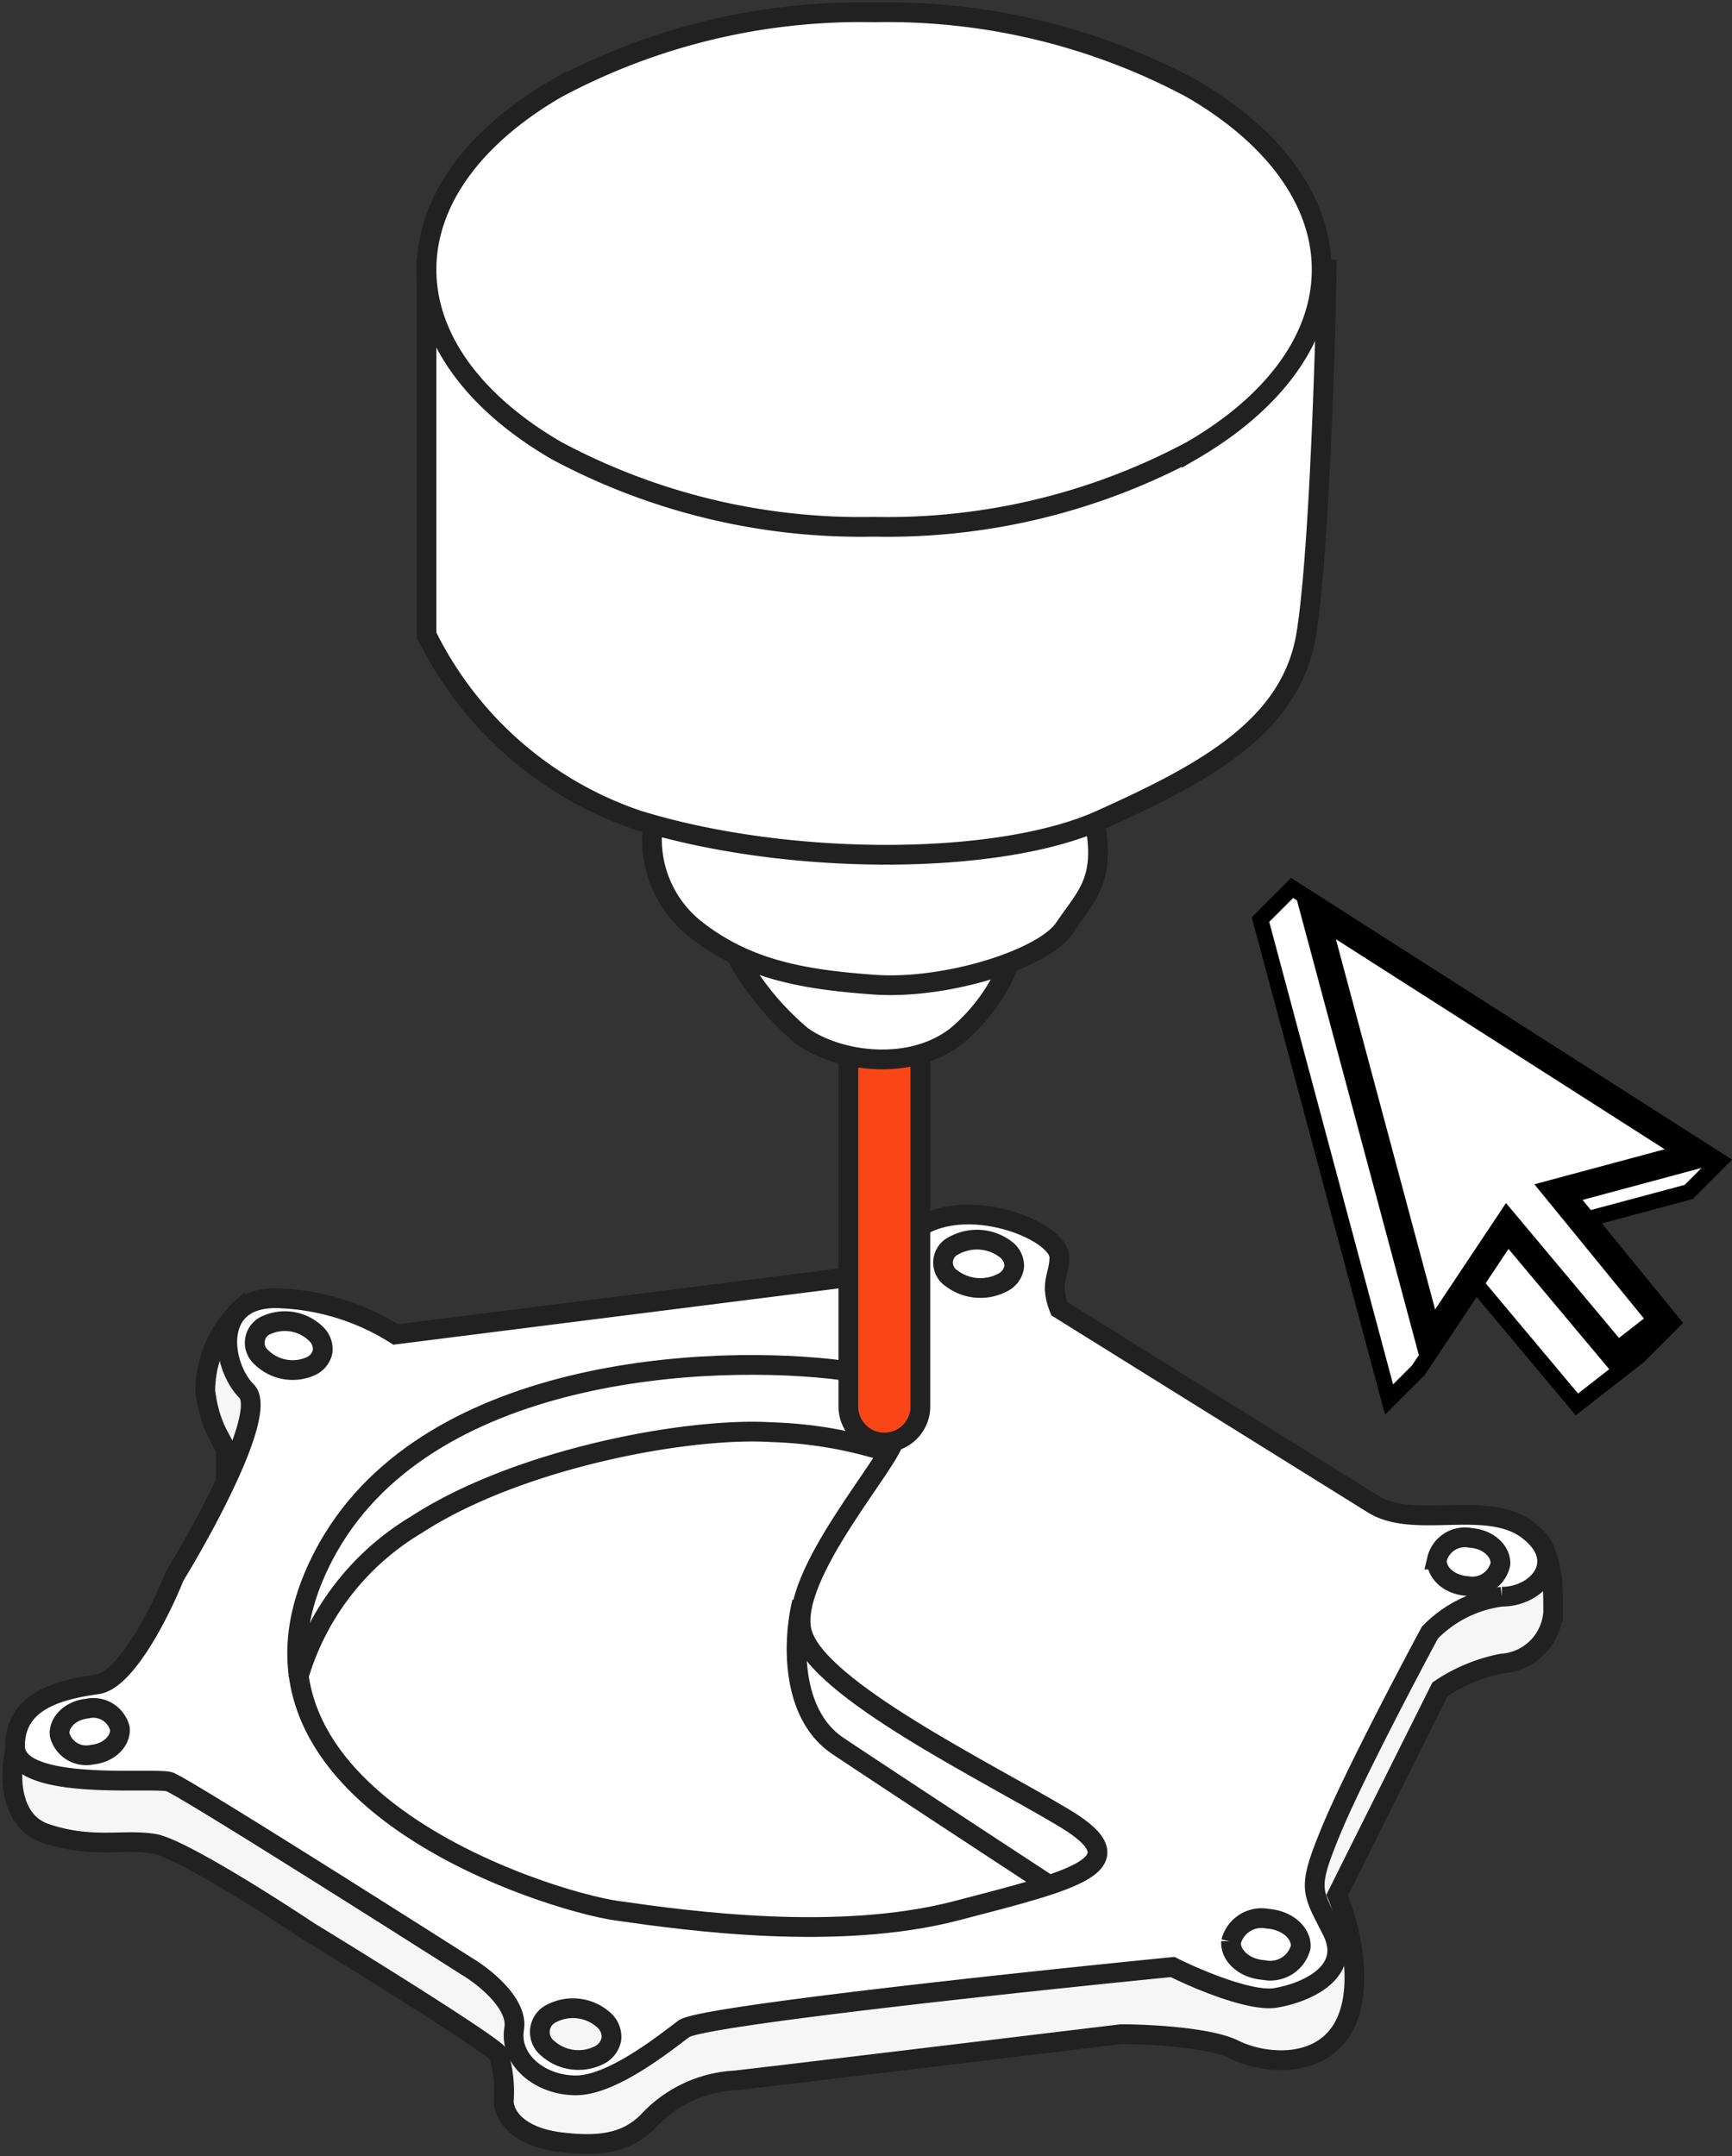 <svg xmlns="http://www.w3.org/2000/svg" xmlns:xlink="http://www.w3.org/1999/xlink" width="87.748" height="109.246" viewBox="0 0 87.748 109.246"><rect x="0" y="0" width="87.748" height="109.246" fill="#333333" stroke="none"/><defs><clipPath id="a"><rect width="87.748" height="109.246" fill="none"></rect></clipPath></defs><g transform="translate(0 0)" clip-path="url(#a)"><path d="M2.2,77.252C.319,76.626.371,74.211.632,73.082L11.84,74.125,28.259,84.81,55.365,82.2l11.21-13.552,11.207-6c.782.522.782,2.138.782,3.389a2.793,2.793,0,0,1-2.607,2.607,8.5,8.5,0,0,0-3.126,1.3L67.619,80.379c.521,1.217,1.356,4.17.521,6.255C67.1,89.241,63.97,88.98,62.407,88.2c-1.251-.625-4.345-.781-5.734-.781C50.939,88.11,39,89.553,37.125,89.762a6.468,6.468,0,0,0-4.43,2.084c-1.043,1.043-2.345,1.3-4.431,1.043S25.4,91.586,25.4,90.8a6.476,6.476,0,0,0-.261-2.345c-.209-.417-6.515-4.344-9.643-6.255-2.086-1.391-6.568-4.222-7.819-4.43-1.569-.26-3.134.261-5.479-.521" transform="translate(0.125 15.638)" fill="#f6f6f6"></path><path d="M8.327,57.232a5.692,5.692,0,0,1,1.824-4.17,39.678,39.678,0,0,0,2.345,4.17,37.6,37.6,0,0,1-3.128,4.431v-1.3c0-.521-.781-1.042-1.042-3.128" transform="translate(2.073 13.243)" fill="#f6f6f6"></path><path d="M2.2,77.252C.319,76.626.371,74.211.632,73.082L11.84,74.125,28.259,84.81,55.365,82.2l11.21-13.552,11.207-6c.782.522.782,2.138.782,3.389a2.793,2.793,0,0,1-2.607,2.607,8.5,8.5,0,0,0-3.126,1.3L67.619,80.379c.521,1.217,1.356,4.17.521,6.255C67.1,89.241,63.97,88.98,62.407,88.2c-1.251-.625-4.345-.781-5.734-.781C50.939,88.11,39,89.553,37.125,89.762a6.468,6.468,0,0,0-4.43,2.084c-1.043,1.043-2.345,1.3-4.431,1.043S25.4,91.586,25.4,90.8a6.476,6.476,0,0,0-.261-2.345c-.209-.417-6.515-4.344-9.643-6.255-2.086-1.391-6.568-4.222-7.819-4.43C6.106,77.514,4.541,78.035,2.2,77.252Z" transform="translate(0.125 15.638)" fill="none" stroke="#212121" stroke-width="1"></path><path d="M8.327,57.232a5.692,5.692,0,0,1,1.824-4.17,39.678,39.678,0,0,0,2.345,4.17,37.6,37.6,0,0,1-3.128,4.431v-1.3C9.368,59.838,8.588,59.317,8.327,57.232Z" transform="translate(2.073 13.243)" fill="none" stroke="#212121" stroke-width="1"></path><path d="M19.892,55.318l22.679-2.867a40.861,40.861,0,0,1,3.909-2.607c2.607-1.563,7.038.261,7.038,1.563,0,.933-.521,1.3,0,2.607,4.6,2.867,14.23,8.862,15.9,9.9,2.086,1.3,5.734-.26,7.819,1.3s.521,3.389-1.3,3.389a6.137,6.137,0,0,0-3.649,1.824c-1.215,2.259-3.909,7.4-4.951,9.9-1.3,3.128-1.043,3.128,0,5.212s-1.3,3.128-2.868,3.389c-1.251.209-4-.955-5.212-1.564-7.906.782-23.927,2.5-24.759,3.128-1.043.782-3.649,2.868-5.473,2.868s-3.389-1.3-3.128-2.868c.209-1.251-1.477-2.605-2.345-3.128-4.78-3.04-14.488-9.173-15.117-9.382C7.646,77.733.61,78.516.61,76.17S2.955,73.3,4.78,73.043C6.237,72.834,8,69.306,8.69,67.569c1.649-2.694,4.691-8.34,3.649-9.382-1.3-1.3-1.824-4.952,1.824-4.692a11.827,11.827,0,0,1,5.729,1.823" transform="translate(0.152 12.29)" fill="#fff"></path><path d="M19.892,55.318l22.679-2.867a40.861,40.861,0,0,1,3.909-2.607c2.607-1.563,7.038.261,7.038,1.563,0,.933-.521,1.3,0,2.607,4.6,2.867,14.23,8.862,15.9,9.9,2.086,1.3,5.734-.26,7.819,1.3s.521,3.389-1.3,3.389a6.137,6.137,0,0,0-3.649,1.824c-1.215,2.259-3.909,7.4-4.951,9.9-1.3,3.128-1.043,3.128,0,5.212s-1.3,3.128-2.868,3.389c-1.251.209-4-.955-5.212-1.564-7.906.782-23.927,2.5-24.759,3.128-1.043.782-3.649,2.868-5.473,2.868s-3.389-1.3-3.128-2.868c.209-1.251-1.477-2.605-2.345-3.128-4.78-3.04-14.488-9.173-15.117-9.382C7.646,77.733.61,78.516.61,76.17S2.955,73.3,4.78,73.043C6.237,72.834,8,69.306,8.69,67.569c1.649-2.694,4.691-8.34,3.649-9.382-1.3-1.3-1.824-4.952,1.824-4.692A11.827,11.827,0,0,1,19.892,55.318Z" transform="translate(0.152 12.29)" fill="none" stroke="#212121" stroke-width="1"></path><path d="M25.513,82.979a1.138,1.138,0,0,1-.624.821,2.343,2.343,0,0,1-2.612-.356,1.048,1.048,0,0,1,.242-1.778,2.343,2.343,0,0,1,2.612.356,1.136,1.136,0,0,1,.381.957" transform="translate(5.463 20.321)" fill="#f6f6f6"></path><path d="M25.513,82.979a1.138,1.138,0,0,1-.624.821,2.343,2.343,0,0,1-2.612-.356,1.048,1.048,0,0,1,.242-1.778,2.343,2.343,0,0,1,2.612.356A1.136,1.136,0,0,1,25.513,82.979Z" transform="translate(5.463 20.321)" fill="none" stroke="#212121" stroke-width="1"></path><path d="M5.471,70.283c.062.594-.5,1.235-1.4,1.33a1.39,1.39,0,0,1-1.651-1.006c-.062-.592.5-1.233,1.4-1.328a1.391,1.391,0,0,1,1.651,1" transform="translate(0.602 17.282)" fill="#fff"></path><path d="M5.471,70.283c.062.594-.5,1.235-1.4,1.33a1.39,1.39,0,0,1-1.651-1.006c-.062-.592.5-1.233,1.4-1.328A1.391,1.391,0,0,1,5.471,70.283Z" transform="translate(0.602 17.282)" fill="none" stroke="#212121" stroke-width="1"></path><path d="M13.764,55.124a1.06,1.06,0,0,1-.627.736,2.26,2.26,0,0,1-2.473-.464.972.972,0,0,1-.1-1.372.961.961,0,0,1,.4-.277,2.263,2.263,0,0,1,2.475.465,1.063,1.063,0,0,1,.319.912" transform="translate(2.578 13.368)" fill="#fff"></path><path d="M13.764,55.124a1.06,1.06,0,0,1-.627.736,2.26,2.26,0,0,1-2.473-.464.972.972,0,0,1-.1-1.372.961.961,0,0,1,.4-.277,2.263,2.263,0,0,1,2.475.465A1.063,1.063,0,0,1,13.764,55.124Z" transform="translate(2.578 13.368)" fill="none" stroke="#212121" stroke-width="1"></path><path d="M41.84,51.618a1.05,1.05,0,0,1-.557.8,2.42,2.42,0,0,1-2.613-.194.954.954,0,0,1,.125-1.669,2.415,2.415,0,0,1,2.612.195,1.047,1.047,0,0,1,.434.871" transform="translate(9.543 12.543)" fill="#fff"></path><path d="M41.84,51.618a1.05,1.05,0,0,1-.557.8,2.42,2.42,0,0,1-2.613-.194.954.954,0,0,1,.125-1.669,2.415,2.415,0,0,1,2.612.195A1.047,1.047,0,0,1,41.84,51.618Z" transform="translate(9.543 12.543)" fill="none" stroke="#212121" stroke-width="1"></path><path d="M61.474,63.694a1.456,1.456,0,0,1-1.7,1.1c-.947-.07-1.562-.717-1.516-1.337a1.456,1.456,0,0,1,1.7-1.1c.947.07,1.562.72,1.516,1.338" transform="translate(14.54 15.556)" fill="#fff"></path><path d="M61.474,63.694a1.456,1.456,0,0,1-1.7,1.1c-.947-.07-1.562-.717-1.516-1.337a1.456,1.456,0,0,1,1.7-1.1C60.906,62.425,61.52,63.075,61.474,63.694Z" transform="translate(14.54 15.556)" fill="none" stroke="#212121" stroke-width="1"></path><path d="M53.441,79.234A1.591,1.591,0,0,1,51.58,80.4c-1.041-.076-1.716-.772-1.667-1.433A1.591,1.591,0,0,1,51.774,77.8c1.041.077,1.716.772,1.667,1.433" transform="translate(12.457 19.409)" fill="#fff"></path><path d="M53.441,79.234A1.591,1.591,0,0,1,51.58,80.4c-1.041-.076-1.716-.772-1.667-1.433A1.591,1.591,0,0,1,51.774,77.8C52.815,77.878,53.49,78.573,53.441,79.234Z" transform="translate(12.457 19.409)" fill="none" stroke="#212121" stroke-width="1"></path><path d="M13.389,65c5-9.591,19.635-10.252,26.324-9.383.87.782,2.607,2.554,2.607,3.389,0,1.042-5.473,7.036-4.691,9.9S47.01,75.951,50.92,78.3s.522,3.128-5.473,4.691-13.553.521-17.2,0S7.133,76.993,13.389,65Z" transform="translate(3.007 13.812)" fill="none" stroke="#212121" stroke-width="1"></path><path d="M12.077,70.582a13.36,13.36,0,0,1,6-7.82c5.212-3.388,13.813-4.951,17.984-4.691a21.311,21.311,0,0,1,5.994,1.042M37.62,66.672c-.434,1.738-.677,5.629,1.824,7.3s8.167,5.387,10.686,7.036" transform="translate(3.014 14.487)" fill="none" stroke="#212121" stroke-width="1"></path><path d="M36.219,40.13h0a1.825,1.825,0,0,1,1.824,1.824V61.242a1.824,1.824,0,1,1-3.648,0V41.954a1.824,1.824,0,0,1,1.823-1.824" transform="translate(8.585 10.016)" fill="#fa4616"></path><path d="M36.219,40.13h0a1.825,1.825,0,0,1,1.824,1.824V61.242a1.824,1.824,0,1,1-3.648,0V41.954A1.824,1.824,0,0,1,36.219,40.13Z" transform="translate(8.585 10.016)" fill="none" stroke="#212121" stroke-width="1"></path><path d="M33.247,42.944a14.138,14.138,0,0,1-3.388-4.17l-.261-.521,14.334.521a9.393,9.393,0,0,1-2.867,4.17c-2.345,1.824-5.994,1.3-7.819,0" transform="translate(7.387 9.547)" fill="#fff"></path><path d="M33.247,42.944a14.138,14.138,0,0,1-3.388-4.17l-.261-.521,14.334.521a9.393,9.393,0,0,1-2.867,4.17C38.72,44.768,35.071,44.247,33.247,42.944Z" transform="translate(7.387 9.547)" fill="none" stroke="#212121" stroke-width="1"></path><path d="M28.563,38.921a5.809,5.809,0,0,1-2.086-5.212c7.3-.956,22-2.294,22.415,0,.521,2.867-.521,3.649-1.563,5.212s-5.994,3.128-9.643,2.867-6.517-.781-9.123-2.867" transform="translate(6.597 8.097)" fill="#fff"></path><path d="M28.563,38.921a5.809,5.809,0,0,1-2.086-5.212c7.3-.956,22-2.294,22.415,0,.521,2.867-.521,3.649-1.563,5.212s-5.994,3.128-9.643,2.867S31.17,41.007,28.563,38.921Z" transform="translate(6.597 8.097)" fill="none" stroke="#212121" stroke-width="1"></path><path d="M17.292,29.434V10.929H62.9c-.087,4.6-.417,14.753-1.042,18.505-.782,4.691-5.213,7.036-10.425,9.383s-15.9,2.345-23.457,0a18.565,18.565,0,0,1-10.685-9.383" transform="translate(4.316 2.728)" fill="#fff"></path><path d="M17.292,29.434V10.929H62.9c-.087,4.6-.417,14.753-1.042,18.505-.782,4.691-5.213,7.036-10.425,9.383s-15.9,2.345-23.457,0A18.565,18.565,0,0,1,17.292,29.434Z" transform="translate(4.316 2.728)" fill="none" stroke="#212121" stroke-width="1"></path><path d="M62.643,13.532c0,3.539-2.477,6.79-6.588,9.174a32.646,32.646,0,0,1-16.087,3.857A32.681,32.681,0,0,1,23.88,22.706c-4.1-2.379-6.588-5.636-6.588-9.174s2.477-6.79,6.588-9.174A32.648,32.648,0,0,1,39.968.5,32.669,32.669,0,0,1,56.055,4.359c4.1,2.378,6.588,5.634,6.588,9.173" transform="translate(4.316 0.125)" fill="#fff"></path><path d="M62.643,13.532c0,3.539-2.477,6.79-6.588,9.174a32.646,32.646,0,0,1-16.087,3.857A32.681,32.681,0,0,1,23.88,22.706c-4.1-2.379-6.588-5.636-6.588-9.174s2.477-6.79,6.588-9.174A32.648,32.648,0,0,1,39.968.5,32.669,32.669,0,0,1,56.055,4.359C60.16,6.737,62.643,9.993,62.643,13.532Z" transform="translate(4.316 0.125)" fill="none" stroke="#212121" stroke-width="1"></path><path d="M75.081,49.872,52.739,35.6l-1.988,1.987,6.753,25.2L59.492,60.8l2.649-3.98,5.023,6,3.448-2.688L72.6,58.142,68.482,53.1l4.611-1.24Z" transform="translate(12.666 8.884)"></path><path d="M61.892,55.292l-3.2,4.8-.958.958L51.46,37.619l1.212-1.212,20.97,13.4-1.137,1.137-5.592,1.5,4.439,5.439-1.446,1.445-2.8,2.186Z" transform="translate(12.843 9.086)" fill="#fff"></path><path d="M59.142,58.82,53.251,36.84l19.5,12.46-7.085,1.9,5.318,6.518L68.63,59.557l-5.559-6.64Z" transform="translate(13.29 9.194)" fill="#fff"></path><path d="M68.755,60.831,63.361,54.39,59.095,60.8,52.342,35.6,74.684,49.871l-7.571,2.036,5.09,6.237Zm-5.521-8.766L68.959,58.9l1.262-.985-5.548-6.8,6.6-1.774L54.617,38.7l5.026,18.757Z" transform="translate(13.064 8.884)"></path></g></svg>